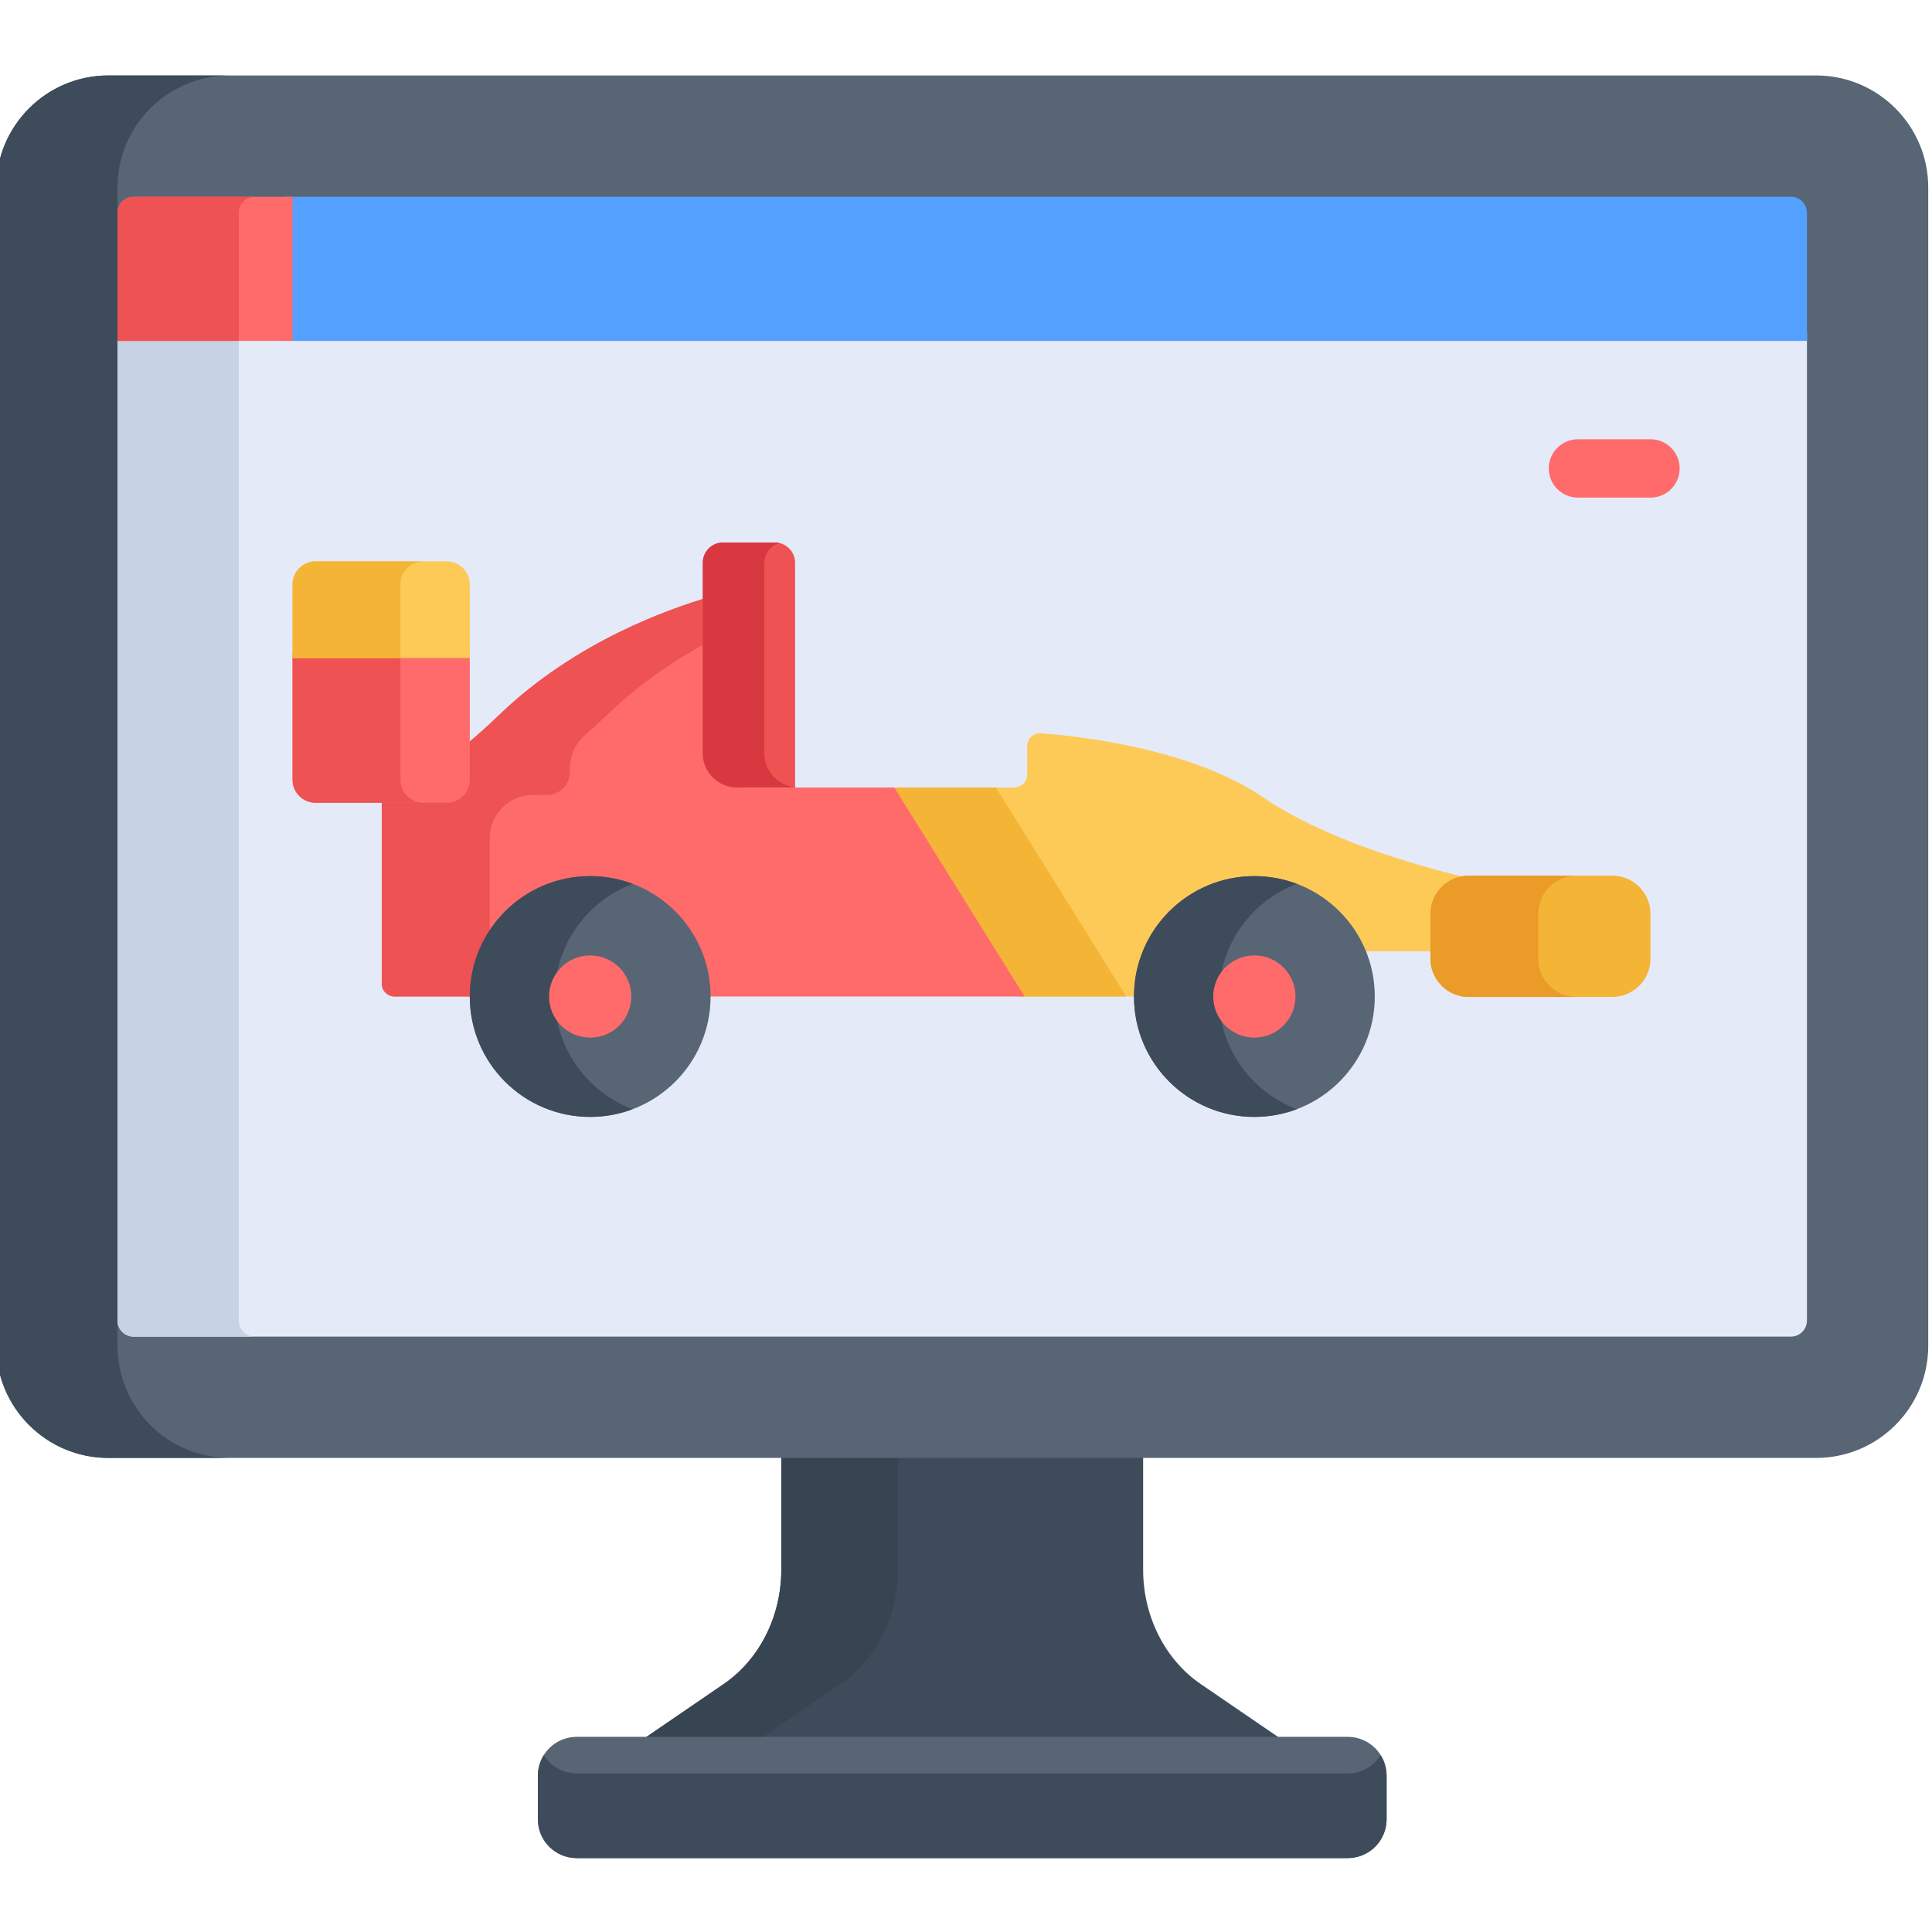 <?xml version="1.0" encoding="UTF-8"?>
<svg xmlns="http://www.w3.org/2000/svg" height="511pt" viewBox="1 -19 511.999 511" width="511pt">
  <path d="m208.055 364.164v32.312c0 12.355-5.777 23.828-15.266 30.316l-22.914 15.672h172.25l-22.914-15.672c-9.488-6.484-15.266-17.961-15.266-30.316v-32.312c-31.531 0-64.359 0-95.891 0zm0 0" fill="#3e4b5a"></path>
  <path d="m238.961 396.477v-32.312c-10.379 0-20.715 0-30.906 0v32.312c0 12.355-5.777 23.828-15.266 30.316l-22.91 15.672h30.906l22.914-15.672c9.484-6.488 15.262-17.961 15.262-30.316zm0 0" fill="#374451"></path>
  <path d="m358.16 440.781h-204.32c-5.688 0-10.301 4.609-10.301 10.301v11.535c0 5.688 4.613 10.301 10.301 10.301h204.32c5.688 0 10.301-4.613 10.301-10.301v-11.535c0-5.691-4.613-10.301-10.301-10.301zm0 0" fill="#576574"></path>
  <path d="m358.16 450.48h-204.32c-3.684 0-6.91-1.941-8.73-4.852-.988 1.582-1.57 3.449-1.57 5.453v11.535c0 5.688 4.613 10.301 10.301 10.301h204.32c5.688 0 10.301-4.613 10.301-10.301v-11.535c0-2.004-.582-3.871-1.57-5.453-1.82 2.91-5.047 4.852-8.73 4.852zm0 0" fill="#3e4b5a"></path>
  <path d="m482.312.5c-4.637 0-448.418 0-452.621 0-16.375 0-29.691 13.316-29.691 29.691v306.984c0 16.371 13.316 29.688 29.688 29.688h452.621c16.371 0 29.691-13.316 29.691-29.688 0-14.961 0-295.43 0-306.984 0-16.375-13.316-29.691-29.688-29.691zm0 0" fill="#576574"></path>
  <path d="m32.137 337.176v-306.984c0-16.371 13.32-29.691 29.691-29.691-19.551 0-31.465 0-32.137 0-16.371 0-29.691 13.316-29.691 29.691v306.984c0 16.371 13.32 29.688 29.688 29.688h32.137c-16.367 0-29.688-13.316-29.688-29.688zm0 0" fill="#3e4b5a"></path>
  <path d="m32.137 68.785v261.668c0 2.363 1.914 4.273 4.27 4.273h439.184c2.359 0 4.273-1.91 4.273-4.273 0-6.859 0-185.09 0-261.668-6.402 0-441.324 0-447.727 0zm0 0" fill="#e4eaf8"></path>
  <path d="m64.273 330.457v-261.672c-19.25 0-31.117 0-32.137 0v261.668c0 2.363 1.914 4.273 4.273 4.273h32.137c-2.359 0-4.273-1.91-4.273-4.27zm0 0" fill="#c7d2e5"></path>
  <path d="m335.715 191.789c-19.023-12.949-48.613-16.195-58.867-16.953-1.977-.145-3.648 1.418-3.648 3.398v7.559c0 1.879-1.523 3.406-3.402 3.406h-33.445l34.547 55.387h30.617l61.477-11.984h17.527v-9.863c0-4.914 3.578-9.027 8.254-9.887-12.766-3.074-36.668-9.906-53.059-21.062zm0 0" fill="#feca57"></path>
  <path d="m236.352 189.199 34.547 55.387h28.586l-34.543-55.387zm0 0" fill="#f4b537"></path>
  <path d="m237.992 189.199h-39.59c-5.02 0-9.094-4.074-9.094-9.098v-41.48c-10.719 3.152-35.688 11.715-56.156 31.465-3.613 3.492-6.828 6.293-9.715 8.582v6.441c0 3.336-2.73 6.066-6.07 6.066h-15.191v50.004c0 1.883 1.523 3.406 3.406 3.406h166.953zm0 0" fill="#ff6b6b"></path>
  <path d="m133.156 170.086c-3.617 3.488-6.828 6.293-9.719 8.582v6.441c0 3.336-2.73 6.066-6.07 6.066h-15.191v50.004c0 1.883 1.523 3.406 3.406 3.406h28.59c-1.883 0-3.406-1.527-3.406-3.406v-38.527c0-6.336 5.137-11.477 11.477-11.477h3.715c3.34 0 6.07-2.73 6.07-6.066v-1.066c0-3.32 1.434-6.473 3.941-8.652 1.805-1.566 3.727-3.324 5.777-5.305 8.852-8.543 18.543-14.988 27.562-19.812v-11.652c-10.719 3.152-35.688 11.715-56.152 31.465zm0 0" fill="#ee5253"></path>
  <path d="m438.398 112.371h-19.23c-4.266 0-7.727-3.461-7.727-7.73 0-4.266 3.457-7.727 7.727-7.727h19.23c4.27 0 7.73 3.461 7.73 7.727 0 4.27-3.461 7.73-7.73 7.73zm0 0" fill="#ff6b6b"></path>
  <path d="m475.59 32.637h-399.117v38.207h403.391c0-17.883 0-30.34 0-33.934 0-2.363-1.914-4.273-4.273-4.273zm0 0" fill="#54a0ff"></path>
  <path d="m78.531 32.637h-42.121c-2.359 0-4.273 1.91-4.273 4.273v33.934h46.395zm0 0" fill="#ff6b6b"></path>
  <path d="m68.547 32.637h-32.137c-2.359 0-4.273 1.91-4.273 4.273v33.934h32.137v-33.934c0-2.359 1.914-4.273 4.273-4.273zm0 0" fill="#ee5253"></path>
  <path d="m189.309 244.586c0 17.621-14.285 31.906-31.906 31.906s-31.906-14.285-31.906-31.906c0-17.621 14.285-31.906 31.906-31.906s31.906 14.285 31.906 31.906zm0 0" fill="#576574"></path>
  <path d="m148.004 244.586c0-13.66 8.586-25.305 20.652-29.859-3.5-1.316-7.289-2.047-11.254-2.047-17.621 0-31.902 14.285-31.902 31.906 0 17.621 14.285 31.906 31.902 31.906 3.965 0 7.754-.73 11.254-2.051-12.066-4.547-20.652-16.195-20.652-29.855zm0 0" fill="#3e4b5a"></path>
  <path d="m365.328 244.586c0 17.621-14.285 31.906-31.906 31.906s-31.906-14.285-31.906-31.906c0-17.621 14.285-31.906 31.906-31.906s31.906 14.285 31.906 31.906zm0 0" fill="#576574"></path>
  <path d="m324.023 244.586c0-13.66 8.586-25.305 20.652-29.859-3.5-1.316-7.289-2.047-11.254-2.047-17.621 0-31.906 14.285-31.906 31.906 0 17.621 14.285 31.906 31.906 31.906 3.961 0 7.754-.73 11.254-2.051-12.066-4.547-20.652-16.195-20.652-29.855zm0 0" fill="#3e4b5a"></path>
  <path d="m344.32 244.586c0 6.02-4.879 10.898-10.898 10.898s-10.898-4.879-10.898-10.898c0-6.02 4.879-10.898 10.898-10.898s10.898 4.879 10.898 10.898zm0 0" fill="#ff6b6b"></path>
  <path d="m168.301 244.586c0 6.02-4.879 10.898-10.898 10.898-6.02 0-10.898-4.879-10.898-10.898 0-6.02 4.879-10.898 10.898-10.898 6.02 0 10.898 4.879 10.898 10.898zm0 0" fill="#ff6b6b"></path>
  <path d="m206.348 124.27h-13.742c-2.957 0-5.359 2.398-5.359 5.359v50.473c0 5.023 4.074 9.094 9.098 9.094h15.359v-59.566c0-2.961-2.398-5.359-5.355-5.359zm0 0" fill="#ee5253"></path>
  <path d="m203.559 180.102v-50.473c0-2.516 1.738-4.609 4.074-5.188-.414-.102-.84-.172-1.285-.172h-13.742c-2.957 0-5.359 2.398-5.359 5.359v50.473c0 5.023 4.074 9.094 9.098 9.094h15.359v-.047c-4.574-.477-8.145-4.344-8.145-9.047zm0 0" fill="#d83941"></path>
  <path d="m428.266 212.559h-38.055c-5.574 0-10.133 4.559-10.133 10.133v11.883c0 5.574 4.559 10.133 10.133 10.133h38.055c5.574 0 10.133-4.559 10.133-10.133v-11.883c0-5.574-4.559-10.133-10.133-10.133zm0 0" fill="#f4b537"></path>
  <path d="m408.664 234.574v-11.883c0-5.574 4.562-10.133 10.137-10.133h-28.59c-5.574 0-10.133 4.559-10.133 10.133v11.883c0 5.574 4.559 10.133 10.133 10.133h28.59c-5.574 0-10.137-4.559-10.137-10.133zm0 0" fill="#ea9b28"></path>
  <path d="m78.531 153.867v33.301c0 3.34 2.73 6.07 6.07 6.07h34.828c3.336 0 6.07-2.73 6.07-6.07v-33.301zm0 0" fill="#ff6b6b"></path>
  <path d="m107.121 187.168v-33.301h-28.59v33.301c0 3.34 2.73 6.07 6.07 6.07h28.59c-3.34 0-6.07-2.73-6.07-6.07zm0 0" fill="#ee5253"></path>
  <path d="m119.43 129.273h-34.828c-3.34 0-6.07 2.73-6.07 6.07v19.555h46.965v-19.555c0-3.34-2.73-6.07-6.066-6.07zm0 0" fill="#feca57"></path>
  <path d="m113.191 129.273h-28.59c-3.34 0-6.07 2.73-6.07 6.07v19.555h28.59v-19.555c0-3.34 2.73-6.07 6.07-6.07zm0 0" fill="#f4b537"></path>
</svg>
